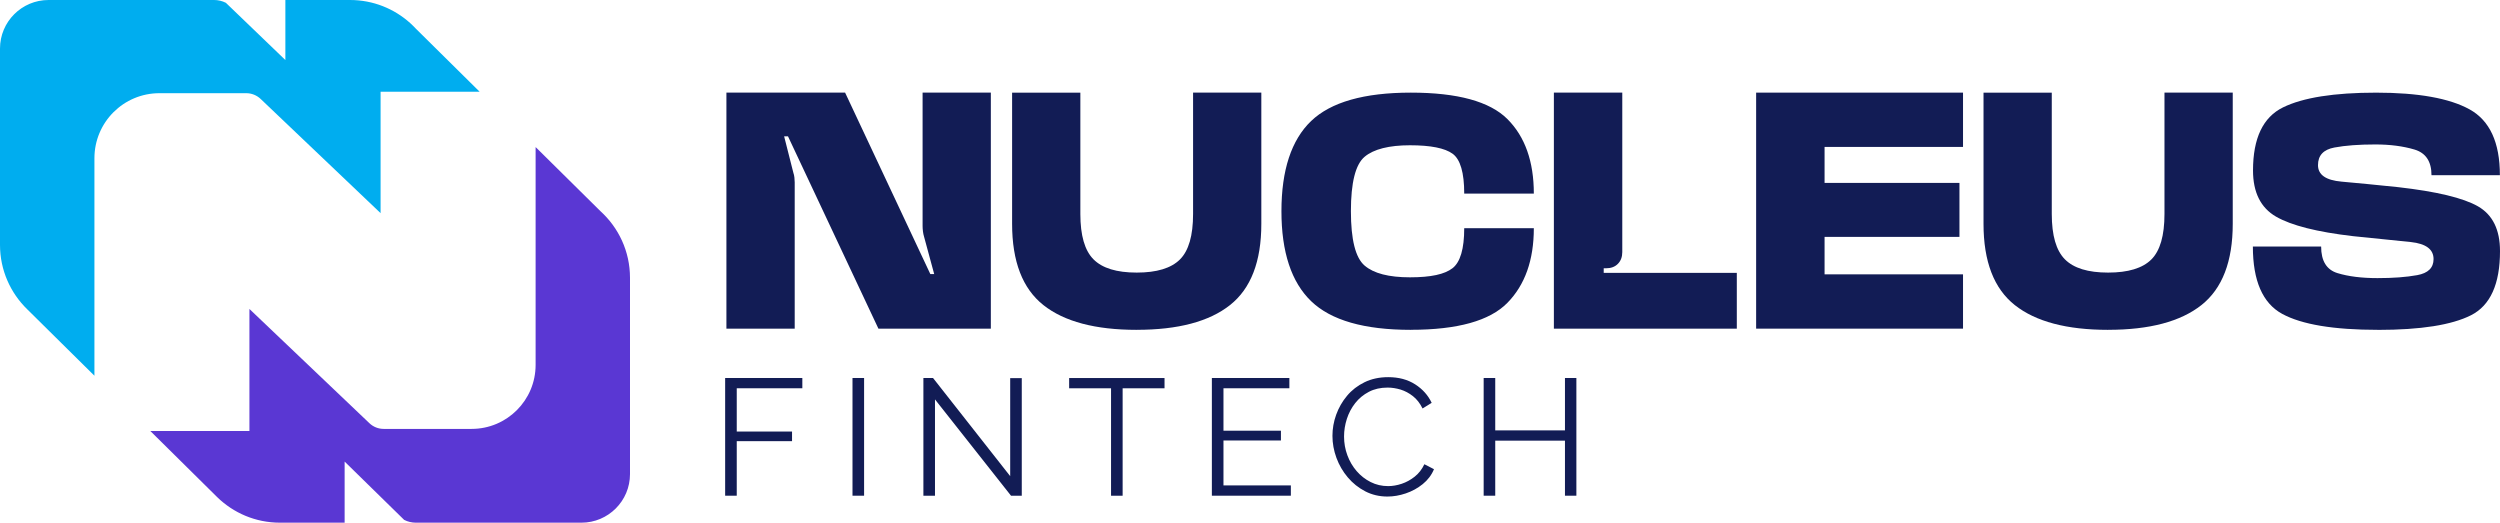 <?xml version="1.0" encoding="UTF-8"?> <svg xmlns="http://www.w3.org/2000/svg" width="196" height="41" viewBox="0 0 196 41" fill="none"><path d="M62.303 25.768H56.951V7.262H66.256L72.938 21.487H73.241L72.447 18.561C72.408 18.436 72.379 18.297 72.359 18.141C72.34 17.985 72.331 17.842 72.331 17.71V7.262H77.682V25.766H68.868L61.78 10.69H61.476L62.2 13.546C62.239 13.656 62.266 13.777 62.281 13.913C62.296 14.049 62.305 14.175 62.305 14.291V25.764L62.303 25.768Z" fill="#121C55"></path><path d="M89.12 25.86C85.879 25.86 83.438 25.214 81.803 23.919C80.167 22.624 79.349 20.5 79.349 17.547V7.264H84.7V16.778C84.7 18.458 85.043 19.643 85.731 20.333C86.42 21.026 87.548 21.371 89.117 21.371C90.687 21.371 91.817 21.028 92.505 20.344C93.194 19.66 93.537 18.471 93.537 16.776V7.262H98.888V17.545C98.888 20.5 98.07 22.624 96.434 23.917C94.799 25.212 92.36 25.858 89.117 25.858L89.12 25.86Z" fill="#121C55"></path><path d="M110.609 25.86C106.955 25.86 104.352 25.113 102.797 23.616C101.243 22.118 100.465 19.766 100.465 16.556C100.465 13.346 101.241 10.976 102.791 9.489C104.341 8.005 106.948 7.262 110.609 7.262C114.27 7.262 116.792 7.953 118.177 9.331C119.56 10.712 120.252 12.66 120.252 15.177H114.795C114.795 13.537 114.492 12.495 113.885 12.053C113.278 11.611 112.164 11.389 110.539 11.389C108.914 11.389 107.698 11.69 106.984 12.293C106.269 12.895 105.911 14.315 105.911 16.554C105.911 18.792 106.269 20.208 106.984 20.821C107.698 21.435 108.883 21.742 110.539 21.742C112.194 21.742 113.258 21.505 113.874 21.03C114.488 20.555 114.795 19.511 114.795 17.893H120.252C120.252 20.388 119.56 22.338 118.177 23.745C116.794 25.152 114.27 25.856 110.609 25.856V25.86Z" fill="#121C55"></path><path d="M125.731 21.032V21.393H136.166V25.766H121.824V7.262H127.187V19.762C127.187 20.142 127.073 20.45 126.844 20.683C126.615 20.916 126.31 21.032 125.929 21.032H125.731Z" fill="#121C55"></path><path d="M137.681 7.262H153.901V11.519H143.046V14.34H153.621V18.572H143.046V21.509H153.901V25.766H137.681V7.262Z" fill="#121C55"></path><path d="M165.278 25.86C162.038 25.86 159.597 25.214 157.961 23.919C156.325 22.624 155.508 20.5 155.508 17.547V7.264H160.859V16.778C160.859 18.458 161.202 19.643 161.89 20.333C162.578 21.026 163.706 21.371 165.276 21.371C166.846 21.371 167.976 21.028 168.664 20.344C169.352 19.66 169.695 18.471 169.695 16.776V7.262H175.047V17.545C175.047 20.5 174.229 22.624 172.593 23.917C170.957 25.212 168.519 25.858 165.276 25.858L165.278 25.86Z" fill="#121C55"></path><path d="M186.442 25.86C182.96 25.86 180.453 25.442 178.923 24.607C177.393 23.772 176.625 22.013 176.625 19.33H181.977C181.977 20.458 182.404 21.151 183.259 21.412C184.114 21.674 185.158 21.804 186.396 21.804C187.634 21.804 188.654 21.727 189.51 21.571C190.365 21.415 190.791 20.995 190.791 20.311C190.791 19.55 190.198 19.104 189.008 18.976C187.819 18.849 186.31 18.695 184.483 18.515C181.654 18.187 179.64 17.677 178.437 16.982C177.237 16.287 176.636 15.08 176.636 13.361C176.636 10.835 177.421 9.188 178.991 8.418C180.561 7.649 182.995 7.264 186.291 7.264C189.586 7.264 192.038 7.702 193.619 8.577C195.2 9.452 195.991 11.171 195.991 13.737H190.629C190.629 12.657 190.182 11.985 189.287 11.721C188.393 11.457 187.37 11.325 186.22 11.325C184.945 11.325 183.879 11.404 183.019 11.565C182.159 11.725 181.731 12.185 181.731 12.945C181.731 13.706 182.346 14.13 183.578 14.24C184.809 14.35 186.284 14.493 188.003 14.671C191.027 15.014 193.115 15.516 194.27 16.175C195.424 16.837 196 18.007 196 19.684C196 22.272 195.241 23.95 193.727 24.715C192.212 25.48 189.782 25.863 186.44 25.863L186.442 25.86Z" fill="#121C55"></path><path d="M56.852 38.863V29.635H62.903V30.44H57.761V33.833H62.096V34.587H57.761V38.863H56.852Z" fill="#121C55"></path><path d="M66.836 38.863V29.635H67.745V38.863H66.836Z" fill="#121C55"></path><path d="M73.303 31.313V38.863H72.394V29.635H73.149L79.199 37.331V29.648H80.107V38.863H79.263L73.303 31.313Z" fill="#121C55"></path><path d="M91.299 30.442H88.014V38.865H87.106V30.442H83.821V29.638H91.299V30.442Z" fill="#121C55"></path><path d="M101.203 38.058V38.863H95.01V29.635H101.087V30.44H95.92V33.767H100.425V34.534H95.92V38.056H101.203V38.058Z" fill="#121C55"></path><path d="M104.464 34.171C104.464 33.608 104.561 33.056 104.756 32.513C104.952 31.972 105.233 31.478 105.607 31.031C105.979 30.585 106.438 30.231 106.984 29.965C107.529 29.701 108.147 29.569 108.839 29.569C109.661 29.569 110.365 29.758 110.95 30.134C111.535 30.51 111.966 30.994 112.243 31.583L111.528 32.025C111.328 31.619 111.077 31.295 110.774 31.058C110.471 30.82 110.15 30.649 109.807 30.543C109.464 30.44 109.125 30.387 108.786 30.387C108.232 30.387 107.744 30.497 107.32 30.719C106.896 30.939 106.539 31.236 106.249 31.603C105.959 31.972 105.741 32.384 105.594 32.839C105.447 33.294 105.374 33.755 105.374 34.224C105.374 34.736 105.46 35.224 105.634 35.693C105.807 36.161 106.049 36.574 106.361 36.935C106.674 37.295 107.038 37.581 107.458 37.792C107.878 38.005 108.336 38.111 108.828 38.111C109.173 38.111 109.53 38.05 109.892 37.929C110.255 37.808 110.596 37.621 110.912 37.37C111.229 37.12 111.482 36.794 111.671 36.396L112.425 36.785C112.234 37.245 111.939 37.634 111.541 37.955C111.143 38.276 110.699 38.518 110.211 38.683C109.723 38.848 109.244 38.929 108.775 38.929C108.144 38.929 107.564 38.793 107.036 38.52C106.509 38.247 106.051 37.882 105.667 37.427C105.282 36.972 104.985 36.462 104.776 35.895C104.569 35.328 104.464 34.754 104.464 34.173V34.171Z" fill="#121C55"></path><path d="M123.588 29.635V38.863H122.693V34.547H117.227V38.863H116.319V29.635H117.227V33.742H122.693V29.635H123.588Z" fill="#121C55"></path><path d="M7.403 29.457V12.405C7.403 9.588 9.685 7.306 12.502 7.306H19.306C19.726 7.306 20.131 7.469 20.436 7.759L29.838 16.71V7.19H37.601L32.595 2.24C32.459 2.095 32.318 1.955 32.17 1.82H32.168V1.818C30.917 0.688 29.259 0 27.441 0H22.373V4.707L17.708 0.22C17.422 0.075 17.105 0 16.784 0H3.808C1.704 0 0 1.704 0 3.808V19.196C0 21.18 0.82 22.971 2.139 24.253L7.403 29.457Z" fill="#00ADEF"></path><path d="M47.06 16.541L41.992 11.53V28.609C41.992 31.379 39.745 33.626 36.974 33.626H30.077C29.662 33.626 29.264 33.466 28.963 33.18L19.555 24.223V33.789H11.783L17.031 38.978C18.301 40.215 20.036 40.978 21.951 40.978H27.019V36.188L31.685 40.758C31.97 40.904 32.287 40.978 32.608 40.978H45.584C47.686 40.978 49.392 39.274 49.392 37.17V21.782C49.392 19.702 48.491 17.833 47.06 16.543V16.541Z" fill="#5A37D3"></path></svg> 